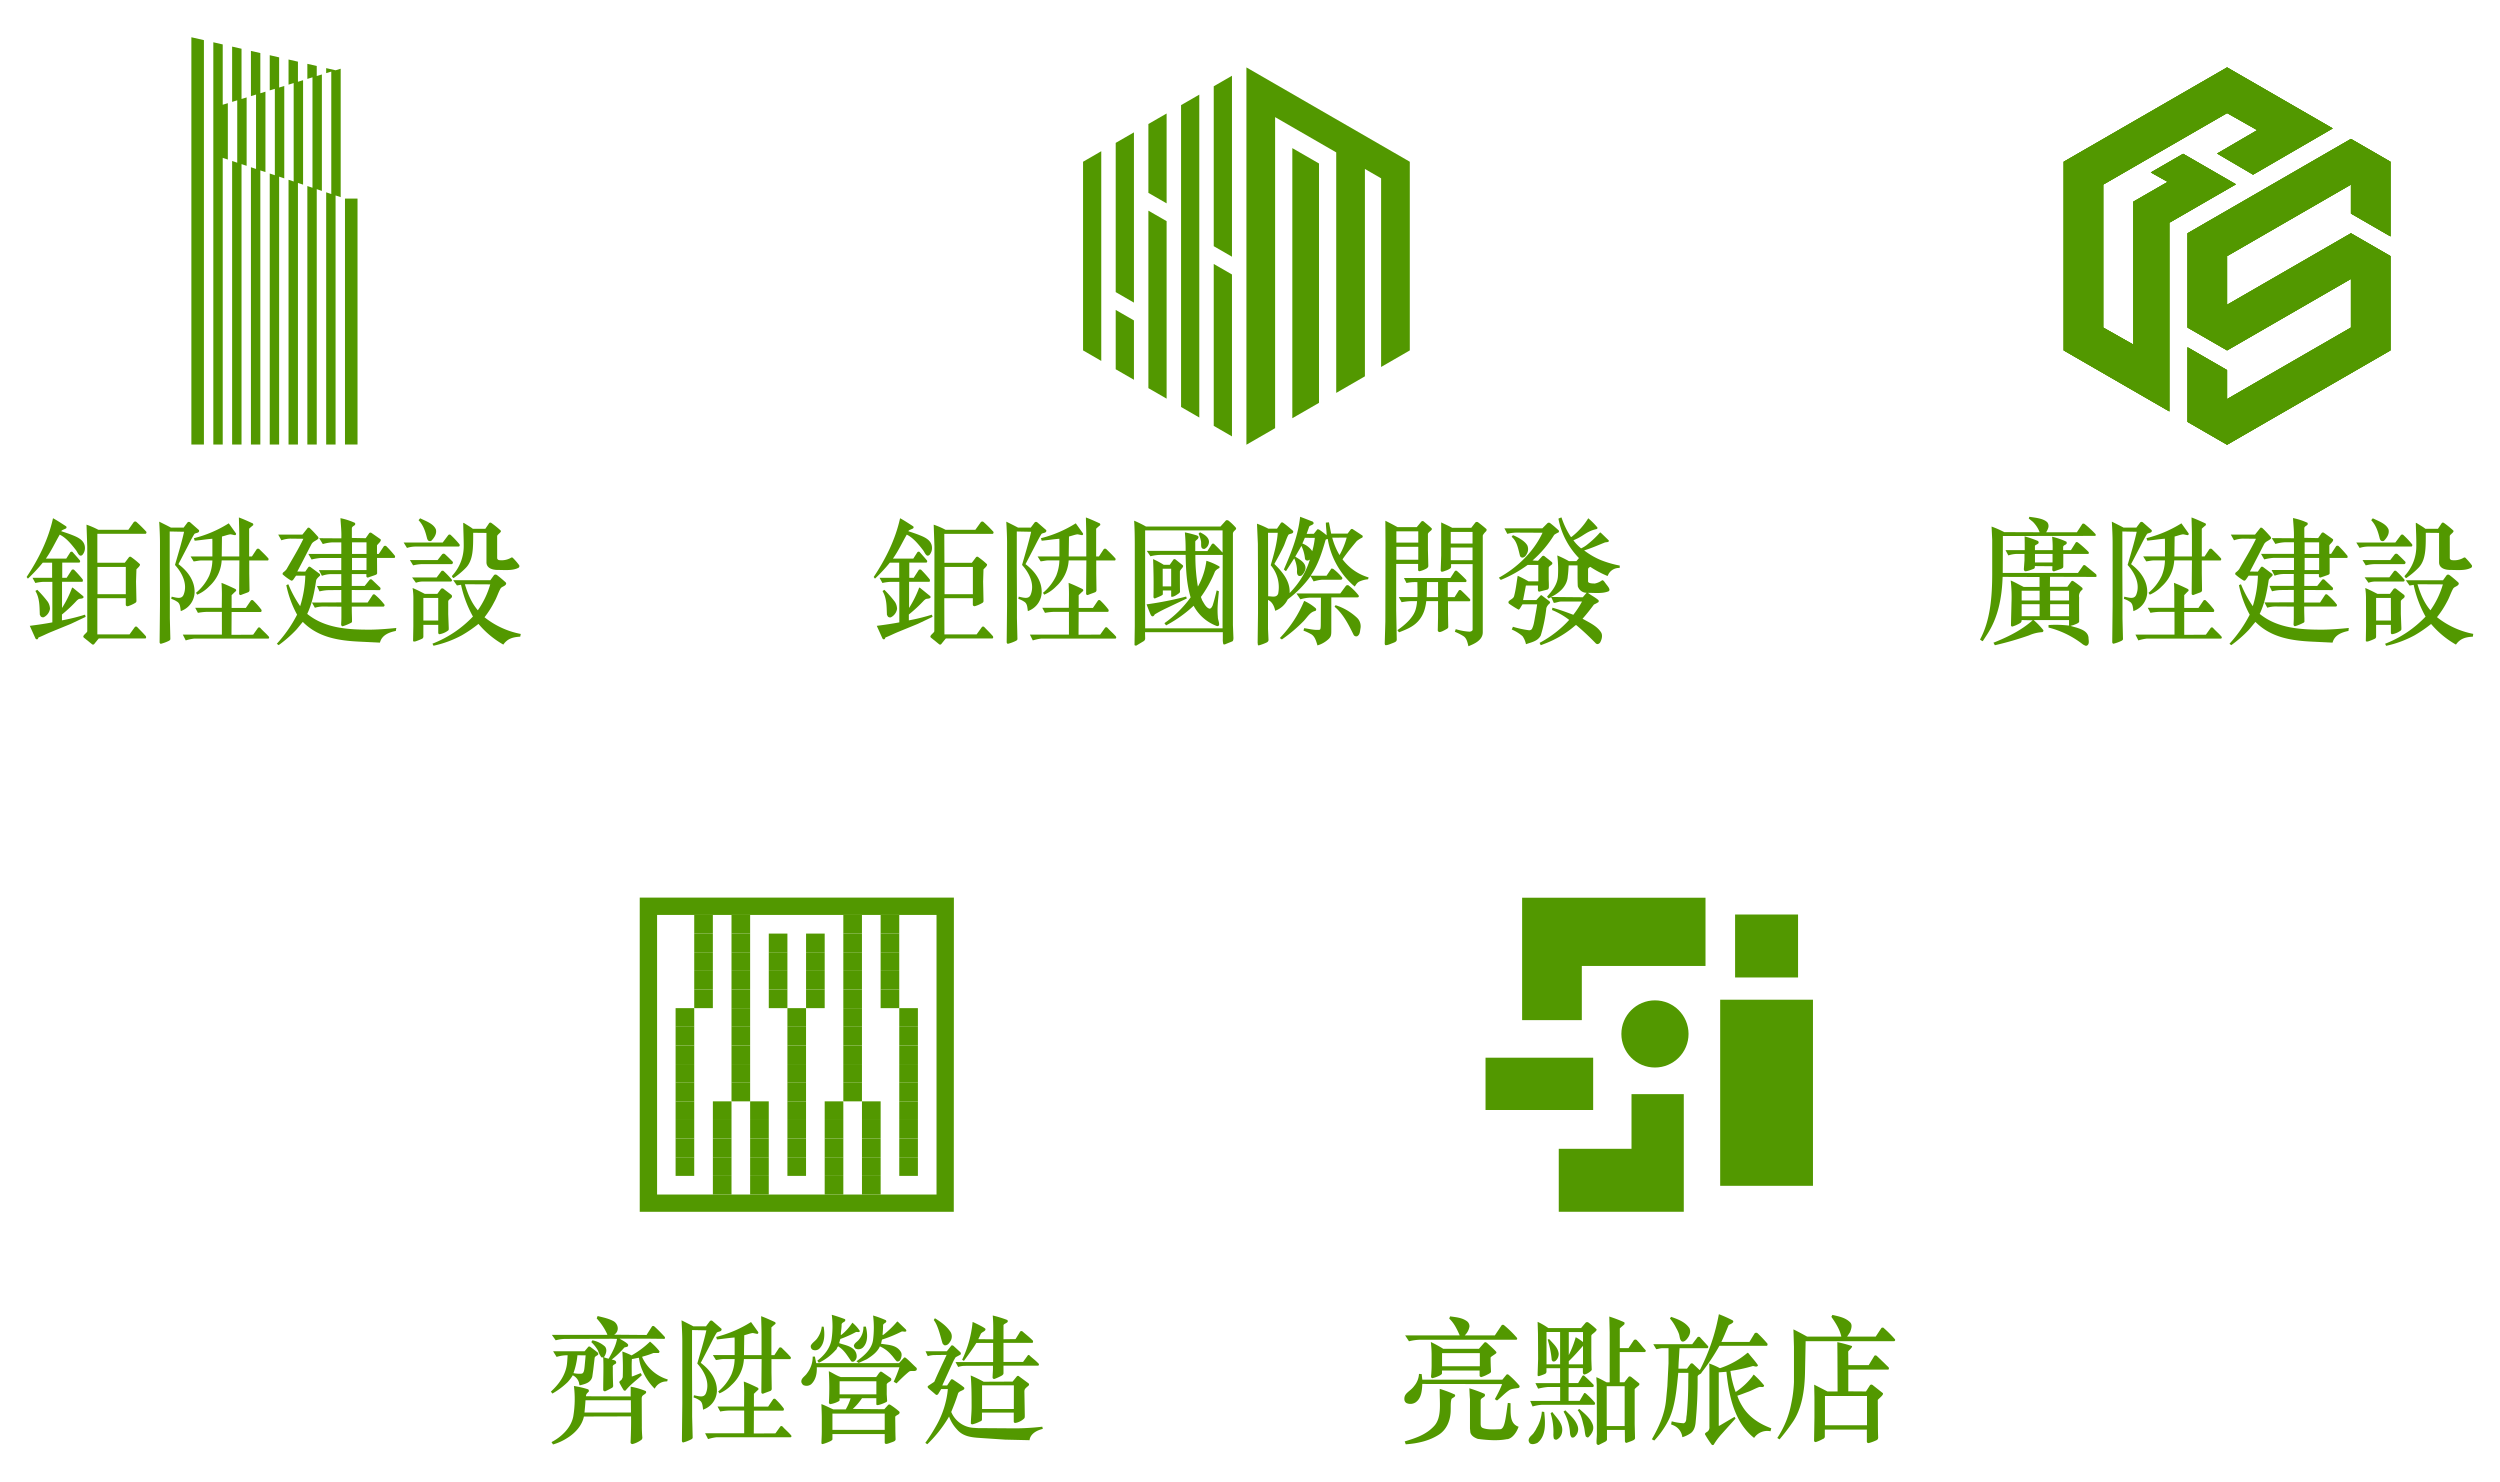 <?xml version="1.0" encoding="UTF-8"?> <svg xmlns="http://www.w3.org/2000/svg" id="圖層_1" data-name="圖層 1" viewBox="0 0 1130 670"><defs><style>.cls-1{fill:#529800;}</style></defs><polygon class="cls-1" points="563.38 30.47 563.38 201.02 576.35 193.53 576.35 52.94 603.97 68.88 603.97 177.59 616.94 170.1 616.94 76.37 624.26 80.6 624.26 165.87 637.23 158.38 637.23 73.11 563.38 30.47"></polygon><polygon class="cls-1" points="533.84 183.96 542.08 188.72 542.08 42.77 533.84 47.52 533.84 183.96"></polygon><polygon class="cls-1" points="504.3 166.91 512.54 171.66 512.54 144.83 504.3 140.09 504.3 166.91"></polygon><polygon class="cls-1" points="504.3 132.03 512.54 136.79 512.54 59.83 504.3 64.58 504.3 132.03"></polygon><polygon class="cls-1" points="519.07 87.17 527.31 91.92 527.31 51.3 519.07 56.05 519.07 87.17"></polygon><polygon class="cls-1" points="519.07 175.44 527.31 180.19 527.31 99.96 519.07 95.22 519.07 175.44"></polygon><polygon class="cls-1" points="489.54 158.38 497.77 163.14 497.77 68.35 489.54 73.11 489.54 158.38"></polygon><polygon class="cls-1" points="548.61 192.49 556.85 197.25 556.85 124.06 548.61 119.32 548.61 192.49"></polygon><polygon class="cls-1" points="548.61 111.27 556.85 116.03 556.85 34.24 548.61 39 548.61 111.27"></polygon><polygon class="cls-1" points="584.13 189.04 596.19 182.08 596.19 73.9 584.13 66.95 584.13 189.04"></polygon><path class="cls-1" d="M402.33,263a21.8,21.8,0,0,0-3.48.51l-1.28-2.33h8.87v-6.86h-4.23a76.22,76.22,0,0,1-6.72,7.23l-.58-.75c5.39-8.12,9.79-16.87,11.93-26.56,2,1.07,3.94,2.39,5.91,3.65a.63.63,0,0,1-.12,1c-.81.44-1.73.63-2.08,1.2,1.62.56,2.66.87,4.34,1.5,2.49,1,6.26,2.27,6.37,5.92a4.78,4.78,0,0,1-1,3.15,1.12,1.12,0,0,1-1.27.44c-.93-.63-1.22-1.83-2-2.71-2-2.58-4.29-5.35-7.13-6.73-2.08,3.58-3.82,7.43-6.25,10.82h9.21l1.85-2.89c.12-.19.81-.38,1-.07,1.33,1.52,2,2.21,3.3,3.78a.68.68,0,0,1-.23,1H411v6.86h2l2.32-3.59a1,1,0,0,1,1-.06,56.42,56.42,0,0,1,3.94,4.4c.11.38.17,1.07-.35,1.07h-9V274.8a49.22,49.22,0,0,0,4.58-9.25l.4.19,4.58,3.72a.68.68,0,0,1,.06.75c-.58.5-1.45.31-2.09.57l-.75.56a63.54,63.54,0,0,1-6.89,6.42v2.65l1.33-.26a85.74,85.74,0,0,0,9.09-2.32l.29,1L414.83,282l-9.2,3.77c-2.09.89-3.36,1.58-5.45,2.4-.23,1.13-1,.94-1.33.37l-2.55-5.66c3.42-.44,6.89-.94,10.19-1.57V263Zm-2.61,3.59a51.52,51.52,0,0,1,4.75,5.41,6.1,6.1,0,0,1,1,3.21,5.14,5.14,0,0,1-2.84,3.84,1.55,1.55,0,0,1-1.27-.31l-.46-.82c-.18-3.71,0-7.37-2-10.76Zm27.8,22c-.76.88-1.1,1.32-2,2.45a.7.7,0,0,1-1,.19l-3.71-3c-1.1-.88,1.5-2.14,1.5-2.95v-2l.06-36.25-.34-9.88a37.22,37.22,0,0,1,5.38,2.33h13.44l2.49-3.46a.9.9,0,0,1,1.16-.13,59.14,59.14,0,0,1,4.51,4.47c.18.38,0,.94-.4.94H426.82l.06,13.09h12.39l1.8-2.39a.75.75,0,0,1,1.21-.12,33.8,33.8,0,0,1,3.83,3.14c.29.7-.93,1.64-1.57,2.33l-.17,5.48.17,8.68a1,1,0,0,1-.4.94,14.79,14.79,0,0,1-3.42,1.52.81.81,0,0,1-1-.51V270.4H426.82l.06,16.36h14.54l2.31-3.21a.73.73,0,0,1,1.16-.12c1.68,1.76,2.2,2.2,3.88,4.09.23.37.23,1.07-.29,1.07Zm12.22-32.35h-12.8v12.33h12.8Z"></path><path class="cls-1" d="M470.77,241.32c-1.27,2-2.2,4-3.3,6.11L463.53,255c4.11,3.08,7.53,7.55,7.3,13a9.27,9.27,0,0,1-5.8,8.05c-.11,0-.46.38-.46,0-.23-1.57-.23-3.33-1.74-4.15a9.54,9.54,0,0,0-2.54-1.2l.17-1c2.26.44,4.57,1.32,5.44-1,1.86-4.78-.75-9.82-3.93-13.34,1.44-5,2.95-10,4.11-15l-6.49-.13v17.56l.06,11.71v9.88l.23,9.38c0,.44-.23.63-.64.88A18.47,18.47,0,0,1,455.6,291c-.35,0-.58-.44-.58-.69l.17-16.74V245.29c0-2.83-.17-6.42-.35-9.5,2,1,3.42,1.69,5.33,2.7h5.73l1.8-2.39a.9.9,0,0,1,1.16,0l4.05,3.52C473.2,241,471.46,240.76,470.77,241.32Zm33.3,47.33H470.59a20.84,20.84,0,0,0-3.76.82l-1.33-2.64h17.66V276.57H476.1a27.48,27.48,0,0,0-3.77.44l-1.21-2.27h12l.06-6c0-1.7-.06-3.4-.17-5.29,2.14.82,4.17,1.77,6.25,2.77.52.38.52.88-.11,1.26L487.56,269v5.79H494l2.32-3.4a.81.81,0,0,1,.92-.06A34.24,34.24,0,0,1,501,275.5c.23.44.12,1.07-.35,1.07H487.56l-.06,10.32,9.79-.06,2.2-3.09a.71.71,0,0,1,1.05,0c1.62,1.76,2.43,2.33,3.82,3.9C504.65,288,504.59,288.65,504.07,288.65Zm-.23-35.31H495.5v5.86l.11,7.42a1.08,1.08,0,0,1-.46,1c-.64.31-2.26.82-3.42,1.32a.64.64,0,0,1-.81-.63l.12-15h-8a17.18,17.18,0,0,1-5.62,11.71,16.47,16.47,0,0,1-5.45,3.78,3.2,3.2,0,0,0-.57-.82,22.34,22.34,0,0,0,6-7.74,20.14,20.14,0,0,0,1.45-6.93h-5.27c-.64,0-1.86.26-3.19.44L469,251.52h9.85v-7.05a4.88,4.88,0,0,1,0-.94c-2.67.18-5.27.63-8,.88l-.35-1.14a54.22,54.22,0,0,0,15.75-6.73l3.24,4.53c.18.32,0,.88-.46.82-.58-.06-1.39-.32-2.09-.38-1.21.19-2.31.63-3.76,1l-.12,9H491v-9.25c0-2.71-.12-5.6-.17-8.37,2.37.88,4.22,1.76,6.31,2.7a.9.9,0,0,1,.17.76c-.58.5-1.1.88-1.85,1.63v12.53h1.27l2.15-3.27a.87.87,0,0,1,1.21,0c1.57,1.57,2.49,2.39,4.05,4.15C504.36,252.71,504.24,253.34,503.84,253.34Z"></path><path class="cls-1" d="M557.28,241.26v41.29l.23,5.78c0,.7-.11,1.39-.52,1.58L554.27,291c-.23.13-1,.51-1.33.13a7.82,7.82,0,0,1-.23-2.39v-3H517.55l.06,2.77a1.45,1.45,0,0,1-.81,1.38l-3.24,1.95c-.29-.06-.7,0-.76-.37l.12-8.56V246.17c0-3.46-.06-7.49-.29-10.82A52.71,52.71,0,0,1,518,238h33.64l2.44-2.71c.17-.25.86-.19,1.16,0a24.12,24.12,0,0,1,3.35,3.21C559.25,239.5,557.28,239.81,557.28,241.26Zm-5.15,9.57H540.31a83.3,83.3,0,0,0,1.05,13.84l.11.44a31.7,31.7,0,0,0,3.82-11.64,28.7,28.7,0,0,1,5.33,2.27l.47.25a.54.54,0,0,1-.18.88,4.34,4.34,0,0,0-1.74,1.45,53.65,53.65,0,0,1-6.37,11.51l.58,1.51c.81,1.32,1.74,3.34,3.3,3.78.76,0,1.05-.76,1.39-1.32.52-1.58,1-3.28,1.86-6.92a7.64,7.64,0,0,1,1,.37c-.41,4.66-.81,7.49-.46,11.58,0,1.2.58,2.2.58,3.4,0,.57-.47.95-1.16.69a19.61,19.61,0,0,1-10.37-9.12,57.32,57.32,0,0,1-12.45,8.87l-.75-1A49.76,49.76,0,0,0,538.17,270c-1.85-6-2.14-12.59-2.26-19.19H525a19.05,19.05,0,0,0-5,.63L518.36,249h17.55a83,83,0,0,0-.35-8.37,51.91,51.91,0,0,1,5.62,1.45l.47.38c.46,1.19-1.39,1.7-1.39,2.39l0,4.22h5.5l1.92-3a.72.72,0,0,1,1.1-.19c1.44,1.44,2.08,2,3.82,3.9V239.75h-35V284h35v-5.6l.06-27.56Zm-25.37,24.29c-2.31,1.13-3.07,1.57-4.81,2.58-.46,1-1.27,1.32-1.85.13-.46-1-1.27-3.09-1.85-4.66a153.76,153.76,0,0,0,17.89-3.53l.29.88Zm6.55-16.74c0,2.64,0,5.73.05,9.06,0,.57-1,1.07-1.62,1.51-.87.57-2.37,1.2-2.37.51v-2.58H525.6v1.69c.06.57-2.43,1.39-3.59,1.95a.71.71,0,0,1-.64-.69c.12-6.1.06-11-.17-17.12a37.74,37.74,0,0,1,4.81,2.58h2.72l1.68-2.39c.06-.19.69-.25.87-.06l3.24,2.58C535.5,256.18,533.31,257.37,533.31,258.38Zm-3.94-1.32h-3.83v8h3.83Zm15-8.94c-2.2.06-1.1-2.58-1.62-3.9a13,13,0,0,0-1-3c.29-.13.58-.88,1-.44,1.51.75,3.59,2,3.71,4A3.66,3.66,0,0,1,544.42,248.12Z"></path><path class="cls-1" d="M618.37,261.84a11.3,11.3,0,0,0-3.3.76c-1.39.5-1.8,1.06-2.72,2.51-.52-.44-.93-.75-1.39-1.19a35.79,35.79,0,0,1-10.83-20.33c-.35.12-.87.12-1,.57-1.62,5.6-3.36,11.2-6.71,16l.4.06h6.78l2.08-3.08c.23-.32.58-.06.93,0a24,24,0,0,1,4,3.84.59.59,0,0,1,0,.75l-.35.32h-8.86a18.85,18.85,0,0,0-3.64.75l-1.39-2.39a48.35,48.35,0,0,1-10.31,10.51,10.24,10.24,0,0,1-5.68,5.16c-.35-1.95-1.39-4.15-3.24-4.91v13.09l.23,5.1a1.39,1.39,0,0,1-.75,1,21.78,21.78,0,0,1-3.71,1.38c-.46-.12-.35-.5-.46-1.26l.17-13.4v-14l-.06-17.25-.4-9.12a40.61,40.61,0,0,1,5.15,2.26h3.88l1.85-2.7a.83.83,0,0,1,1,.06c1.56,1.13,2.95,2.33,4.46,3.65.35,1.51-1.51,1.07-2.14,1.76-.87,1.58-1.34,3.28-2,4.85-1.28,2.83-2.84,5.6-4.35,8.31,3.54,3.52,7.19,7.68,6.9,13.15a39.44,39.44,0,0,0,6.72-9.13,35.9,35.9,0,0,0,2.43-6,3,3,0,0,1-.87.44,1.22,1.22,0,0,1-1.33-.7,16.83,16.83,0,0,0-1.62-5.91l-2.78,4.84c1.85,1.26,5.09,2.77,4.57,5.73a5.85,5.85,0,0,1-1.74,2.83,1.73,1.73,0,0,1-1.27.13c-1.16-.69-.64-2.33-.81-3.4A14.54,14.54,0,0,0,585,252.4l-.29.38-3.41,5.35c-.41-.07-.64-.51-1-.7,3.3-7.55,6.43-15.16,7.36-23.85,2.2.82,3.59,1.39,5.73,2.21.29.25.58.88.12,1.13-.58.63-1.74.5-1.91,1.57l-1,2.83,3.25-.06,1.56-1.95c.11-.13.52-.06.81.06a36,36,0,0,1,3.42,2.58c0-1.88-.35-3.84-.35-5.73l1.39-.12,1,5.1h7.42l1.44-1.89a.71.71,0,0,1,1-.06l4.29,2.83a.73.73,0,0,1-.12.94A10.19,10.19,0,0,0,614,244l-.7.5c-2.31,2.77-4.51,5.41-6.48,8.31A22.8,22.8,0,0,0,618.6,261Zm-44-6.36c1.39-4.84,2.78-9.56,3.18-14.66h-4.4l.06,28.7c1.56-.06,3.7.82,4.51-1.14A15.25,15.25,0,0,0,574.36,255.48Zm20.21,20.65c-2.38.5-3.36,2.45-5.27,4.53a67.57,67.57,0,0,1-9.9,8.37l-.93-.63a53.62,53.62,0,0,0,11-16.8,20.57,20.57,0,0,1,5.21,3.33.79.79,0,0,1,.12.94Zm19-6.11H601.75v15c0,2.2-.18,2.71-1.1,3.71a12.64,12.64,0,0,1-5.16,3c-.57-1.89-1.15-4.28-3.12-5.22a20.22,20.22,0,0,0-3.19-1.45l.29-1.13c2.2.31,4.46.94,6.84.75.57-.06.69-.44.69-3.27l.06-11.27h-5a17,17,0,0,0-4.29.76L586,268.26h19.8l2.55-3.46a1,1,0,0,1,1.45,0A25.53,25.53,0,0,1,614,269C614.38,269.46,614.2,270,613.62,270Zm-23.8-26.94c-.41,1.08-.64,1.52-1.1,2.59a9.19,9.19,0,0,1,4.46,3.46,34.28,34.28,0,0,0,1.16-6Zm12.39-.06a30.25,30.25,0,0,0,3.3,7.87A33.28,33.28,0,0,0,608.7,243Zm11.24,44.56a1.33,1.33,0,0,1-1.57-.63c-2.26-4.53-4.57-9.31-8.62-12.71l.46-.69a25.19,25.19,0,0,1,9.67,5.66,5.35,5.35,0,0,1,1.56,5C614.66,285.82,614.61,286.89,613.45,287.58Z"></path><path class="cls-1" d="M631.33,289c0,1.13-.81,1.26-2.84,2.07-.75.32-2.08.76-2.43.45l-.17-.51.29-10.07.06-35.24-.06-10.32c2.14,1.07,3.7,1.89,5.5,2.89h8.69l2.14-2.58a.81.81,0,0,1,1,0c1.39,1.2,2.09,1.7,3.59,3.09.58.94-1.39,1.44-1.68,2.58v7.11l.18,7.43a1.58,1.58,0,0,1-.81,1.06,11.56,11.56,0,0,1-3,1.2.62.62,0,0,1-.81-.5v-2.77h-9.9v21.14Zm9.73-48.84h-9.9v5.1h9.9Zm0,7h-9.9V253h9.9Zm-2.89,24.54a29.25,29.25,0,0,0-4.64.5l-1.27-2.33h8.4c.11-2.2,0-4,0-6.73a18.12,18.12,0,0,0-4.93.38l-1.15-2.27h21l2-3.08a.71.71,0,0,1,1-.06c1.51,1.32,2.61,2.39,4.17,4,.17.32.17,1-.35,1h-8v6.79h3.07l1.91-3c.06-.19.7-.32,1-.07,1.68,1.57,2.67,2.58,4.06,4,.23.31.11.88-.23.94H654.5v5.35l.11,6.17c.06.37-.23.75-.69,1-1.1.63-2.66,1.51-3.42,1.39a.91.91,0,0,1-.63-.69L650,279v-7.3h-5.33c-.35,2.83-1,6.23-3.82,9.25-2.44,2.58-5.45,3.65-8.46,4.85a3.85,3.85,0,0,1-.75-1c3.3-2.2,7.36-5.79,8.28-9.5a15.45,15.45,0,0,0,.58-3.59ZM650,269.89V263.1h-5c0,2.51-.06,4.47-.12,6.79ZM658,284.37a25.46,25.46,0,0,0,6,1.13c.46.07,1.62-.18,1.62-.94V255h-9.73v1.14a1,1,0,0,1-.52.88,8,8,0,0,1-2,.94c-1,.38-1.56.63-2,.32l-.18-.38.23-6.8,0-8.5v-6.48c1.62.82,3.06,1.39,5,2.46H665l1.91-2.46a1,1,0,0,1,1.16-.06c1.56,1.2,2.43,1.89,3.71,3,.29.25.17.75-.06,1.07-.75.69-1.51,1.63-1.51,2.08v43.54c0,3.72-3.94,5.29-6.48,6.36-.41-1.64-.76-3.71-2.38-4.65a24.49,24.49,0,0,0-3.76-1.89Zm7.59-43.93h-9.85v5.23h9.85Zm0,7.05h-9.85v5.73h9.85Z"></path><path class="cls-1" d="M683.85,283.3a44.25,44.25,0,0,0,7.18,1.57,1.52,1.52,0,0,0,1.39-.56c.87-1.76,1-3.09,1.51-6,.34-1.76.63-3.34.86-5.16h-6.6c-.63.82-1.33,2.52-1.85,2.39a47.86,47.86,0,0,1-4.29-2.71.92.92,0,0,1-.17-.94c.7-.94,2.14-1.2,2.49-2.45.81-3,1.1-6,1.62-9.19a48.7,48.7,0,0,1,4.87,2.51h4.46v-7.42h-4.81a56.78,56.78,0,0,1-12.16,6.79l-.87-1c8-4.41,15.52-11.33,19.75-20.33l-11.93-.06a17.73,17.73,0,0,0-4,.56L680,238.81h17.14l2.32-2.33a1,1,0,0,1,1.16-.07c1.79,1.39,2.43,2,3.93,3.34a.79.79,0,0,1-.06.88,10.44,10.44,0,0,0-2,1.13,50.14,50.14,0,0,1-9.79,11.58l2.49.13,1.91-2.08a.81.81,0,0,1,1,0c1.45,1.2,2.14,1.64,3.36,2.71a.73.73,0,0,1,.06.94c-.46.57-1.28.76-1.51,1.51v4.91c0,1.32.12,2,.06,4.09a1.1,1.1,0,0,1-.64.95l-3.7.94c-.35,0-.58-.38-.58-.82v-1.95H689.7l-1.27,6.55h6l1.85-2c.18-.25.52-.25.81.07l3.07,2.33c.64.5.52.81.23,1.19a4.35,4.35,0,0,0-1.45,2.08,66.15,66.15,0,0,1-2.54,12.4c-1.45,2.64-4.29,3-6.66,3.9a9.56,9.56,0,0,0-1.57-3.65,18.53,18.53,0,0,0-4.86-3Zm0-41.41c2.43,1,5.5,2.71,6.54,4.72a4.37,4.37,0,0,1,0,3.21c-.52,1.13-1.05,2-2.09,2.2a1.15,1.15,0,0,1-1.27-.82c-.93-3.65-1.39-6.54-3.77-8.56Zm17.84,32.79c3.18.88,6.31,2,9.44,3.21a40.2,40.2,0,0,0,3.94-6h-9.33c-1.22,0-2.26.56-3.42.63l-1.1-2.46c-.46-.19-.81.38-1.27.44l-.69-.81c2.37-2.65,4.63-5.42,4.92-9.13a51.86,51.86,0,0,0-.29-9.5,49.18,49.18,0,0,1,5.27,2.58h3.36l1.16-1.39a34.86,34.86,0,0,1-9.27-17.81,6.23,6.23,0,0,1,1.39-.56,36.61,36.61,0,0,0,4.23,8.81h.29a31.52,31.52,0,0,0,7.58-8.44,33.69,33.69,0,0,1,4.12,4.16.56.56,0,0,1-.41.75c-2.66.57-4.05,1.45-6.6,3.09a23,23,0,0,1-3.83,1.95,18.32,18.32,0,0,0,3.48,3.65,11.67,11.67,0,0,0,3-1.89,41.4,41.4,0,0,0,5.56-5.29l.29.07c1.34,1.26,2.14,2.07,3.65,3.52.29,1-1.21.69-1.91,1-3.13,1.26-6.08,2.58-9.21,3.52a33.43,33.43,0,0,0,7.76,4.47,46.81,46.81,0,0,0,8.34,2.39l-.06,1.07a5.49,5.49,0,0,0-5,2.71l-.46.94a45.34,45.34,0,0,1-7.82-4.15c-.46.25-.92.5-1,1.07v5.47c0,.76,1.16,1,3.07,1a8.13,8.13,0,0,0,3.18-1.39c.58-.37,1.1.57,1.86,1.58s2.31,2.64,1.15,3.33c-2.83,1.13-6.08.69-9.32.69,1.51,1.2,3.3,2,4.81,3.34a1.35,1.35,0,0,1,0,.82,14.06,14.06,0,0,1-2.09,1.13c-1.62,2.2-3.3,4.34-5.15,6.42,3.18,1.76,6.43,3.27,8.28,6,.93,1.39.46,3.27-.29,4.66a1.78,1.78,0,0,1-1.21.82l-.64-.19a118,118,0,0,0-9-8.43l-.29.06a45.45,45.45,0,0,1-13.49,8.18l-2.26.88-.52-1.07a49.8,49.8,0,0,0,13.38-10.38,32.43,32.43,0,0,0-7.76-4.47Zm15.46-6.74-.75-.06a4.24,4.24,0,0,1-3.24-2.89c-.18-3.28-.06-6.3-.12-9.44h-4c-.11,1.57-.17,3.33-.4,4.84-.29,4.72-3.94,7.68-7.53,9.44l14.3.13Z"></path><polygon class="cls-1" points="1018.39 78.94 1054.39 58.04 1006.64 30.47 932.79 73.11 932.79 158.38 980.54 185.96 980.54 100.68 1010.64 83.3 986.77 69.52 972.18 77.95 979.81 82.2 964.29 91.14 964.29 155.78 950.66 148.06 950.66 83.43 1006.64 51.11 1020.27 58.82 1002.14 69.4 1018.39 78.94"></polygon><polygon class="cls-1" points="988.77 105.43 988.77 148.06 1006.64 158.38 1062.62 126.06 1062.62 148.06 1006.64 180.38 1006.64 167.29 988.77 156.97 988.77 190.7 1006.64 201.02 1080.49 158.38 1080.49 115.75 1062.62 105.43 1006.64 137.75 1006.64 115.75 1062.62 83.43 1062.62 96.52 1080.49 106.84 1080.49 73.11 1062.62 62.79 988.77 105.43"></polygon><polygon class="cls-1" points="1018.39 78.94 1054.39 58.04 1006.64 30.47 932.79 73.11 932.79 158.38 980.54 185.96 980.54 100.68 1010.64 83.3 986.77 69.52 972.18 77.95 979.81 82.2 964.29 91.14 964.29 155.78 950.66 148.06 950.66 83.43 1006.64 51.11 1020.27 58.82 1002.14 69.4 1018.39 78.94"></polygon><polygon class="cls-1" points="988.77 105.43 988.77 148.06 1006.64 158.38 1062.62 126.06 1062.62 148.06 1006.64 180.38 1006.64 167.29 988.77 156.97 988.77 190.7 1006.64 201.02 1080.49 158.38 1080.49 115.75 1062.62 105.43 1006.64 137.75 1006.64 115.75 1062.62 83.43 1062.62 96.52 1080.49 106.84 1080.49 73.11 1062.62 62.79 988.77 105.43"></polygon><polygon class="cls-1" points="1018.39 78.94 1054.39 58.04 1006.64 30.47 932.79 73.11 932.79 158.38 980.54 185.96 980.54 100.68 1010.64 83.3 986.77 69.52 972.18 77.95 979.81 82.2 964.29 91.14 964.29 155.78 950.66 148.06 950.66 83.43 1006.64 51.11 1020.27 58.82 1002.14 69.4 1018.39 78.94"></polygon><polygon class="cls-1" points="988.77 105.43 988.77 148.06 1006.64 158.38 1062.62 126.06 1062.62 148.06 1006.64 180.38 1006.64 167.29 988.77 156.97 988.77 190.7 1006.64 201.02 1080.49 158.38 1080.49 115.75 1062.62 105.43 1006.64 137.75 1006.64 115.75 1062.62 83.43 1062.62 96.52 1080.49 106.84 1080.49 73.11 1062.62 62.79 988.77 105.43"></polygon><polygon class="cls-1" points="1018.39 78.94 1054.39 58.04 1006.64 30.47 932.79 73.11 932.79 158.38 980.54 185.96 980.54 100.68 1010.64 83.3 986.77 69.52 972.18 77.95 979.81 82.2 964.29 91.14 964.29 155.78 950.66 148.06 950.66 83.43 1006.64 51.11 1020.27 58.82 1002.14 69.4 1018.39 78.94"></polygon><polygon class="cls-1" points="988.77 105.43 988.77 148.06 1006.64 158.38 1062.62 126.06 1062.62 148.06 1006.64 180.38 1006.64 167.29 988.77 156.97 988.77 190.7 1006.64 201.02 1080.49 158.38 1080.49 115.75 1062.62 105.43 1006.64 137.75 1006.64 115.75 1062.62 83.43 1062.62 96.52 1080.49 106.84 1080.49 73.11 1062.62 62.79 988.77 105.43"></polygon><path class="cls-1" d="M947.27,260.77H947l-20.39-.06-.06,4.53h7.88l1.85-2.52a.73.73,0,0,1,.93,0,43.71,43.71,0,0,1,4,3c.18.19.06.57.06.82a3.39,3.39,0,0,0-1.5,3.52c-.06,3.59,0,7.3,0,10.7.12.75-.92,1.13-2.54,1.76l-1.39.38c1.39.44,2.08.57,3.07.88,2,.69,4.75,1.64,5.09,4.34,0,1.26.58,2.9-.63,3.65-.7.38-1.16-.18-1.74-.37a41.77,41.77,0,0,0-15.7-7.75v-1.13a50,50,0,0,1,9.27.25v-2.51h-16a31.89,31.89,0,0,1,4.4,4.59.75.75,0,0,1-.46.88,17.16,17.16,0,0,0-6,1.45,143.55,143.55,0,0,1-15.46,4.47l-.64-1.14c6.26-2.51,12.45-5.47,17.72-10.13l-5-.12a1.4,1.4,0,0,1-.75,1.44,16.23,16.23,0,0,1-3.48,1.52.72.72,0,0,1-.58-.51l.24-10.13a66.38,66.38,0,0,0-.35-10.2c2,.82,3.94,2,5.85,2.9h7.18v-4.47l-16.68-.06c-.35,9.56-2,18.31-7,26l-2,3.08a5,5,0,0,1-1.22-.75c4.7-8.69,5.51-19.51,5.51-30V244l-.29-6a45,45,0,0,1,5.73,2.52l16,.06a13.49,13.49,0,0,0-3.07-4.72l-1.86-1.51.29-.76c2.9.44,6.49.76,8.17,2.58a2.84,2.84,0,0,1,.4,2.27,7.21,7.21,0,0,1-1,2.14h13.9l2.43-3.71c.24-.32.58-.19.93-.13a45.61,45.61,0,0,1,5,4.6c.23.25.29.88-.23.88l-41.58.06v4.28l-.06,12.4h34l2.26-3.21c.35-.51.87-.38,1.28,0l4.69,3.84C947.61,260,947.85,260.77,947.27,260.77Zm-3.48-10.38H932.61V256c0,1-.69,1-4.17,2.26a.76.76,0,0,1-.81-.63l.06-1.69-7.93-.07c0,.5,0,.94-.41,1.2-1.68.63-3.65,1.38-4.17,1.07a1.26,1.26,0,0,1-.4-.88l.29-4v-2.89h-3.42a13.17,13.17,0,0,0-3.88.69l-1.27-2.39h8.68c0-2.65,0-3.65-.06-6.23a46.76,46.76,0,0,1,6,2.07.86.86,0,0,1,.29,1c-.52.69-1.62.76-1.62,1.32v1.83h8a46.39,46.39,0,0,0-.23-6.05,32.69,32.69,0,0,1,6.42,2.21,1.08,1.08,0,0,1,.18.75c-.29.82-1.34.63-1.62,1.58v1.51h3.53l2.14-3.4c.17-.38.75-.25,1-.07a47.35,47.35,0,0,1,4.75,4.22C944.37,249.82,944.08,250.39,943.79,250.39ZM921.9,267h-8.11v4.41h8.11Zm0,6.11h-8.11v5.41h8.11Zm5.85-22.72h-7.94v3.83h7.94ZM935.22,267h-8.57v4.41h8.57Zm0,6.11h-8.57v5.41h8.57Z"></path><path class="cls-1" d="M970.48,241.32c-1.28,2-2.2,4-3.3,6.11L963.24,255c4.11,3.08,7.53,7.55,7.3,13a9.27,9.27,0,0,1-5.79,8.05c-.12,0-.47.38-.47,0-.23-1.57-.23-3.33-1.74-4.15a9.54,9.54,0,0,0-2.54-1.2l.17-1c2.26.44,4.58,1.32,5.45-1,1.85-4.78-.76-9.82-3.94-13.34,1.44-5,3-10,4.11-15l-6.49-.13v17.56l.06,11.71v9.88l.23,9.38c0,.44-.23.63-.64.88a18.47,18.47,0,0,1-3.64,1.32c-.35,0-.58-.44-.58-.69l.17-16.74V245.29c0-2.83-.17-6.42-.35-9.5,2,1,3.42,1.69,5.33,2.7h5.74l1.79-2.39a.9.9,0,0,1,1.16,0l4,3.52C972.91,241,971.18,240.76,970.48,241.32Zm33.3,47.33H970.31a20.74,20.74,0,0,0-3.77.82l-1.33-2.64h17.66V276.57h-7.06A27.48,27.48,0,0,0,972,277l-1.21-2.27h12l0-6c0-1.7,0-3.4-.17-5.29,2.14.82,4.17,1.77,6.25,2.77.53.38.53.88-.11,1.26L987.27,269v5.79h6.43l2.32-3.4a.83.83,0,0,1,.93-.06,35,35,0,0,1,3.76,4.22c.23.44.12,1.07-.35,1.07H987.27l0,10.32,9.78-.06,2.21-3.09a.69.69,0,0,1,1,0c1.62,1.76,2.43,2.33,3.82,3.9C1004.36,288,1004.3,288.65,1003.78,288.65Zm-.23-35.31h-8.34v5.86l.11,7.42a1.08,1.08,0,0,1-.46,1c-.64.31-2.26.82-3.42,1.32a.64.64,0,0,1-.81-.63l.12-15h-8a17.18,17.18,0,0,1-5.62,11.71,16.54,16.54,0,0,1-5.44,3.78,3.53,3.53,0,0,0-.58-.82,22.34,22.34,0,0,0,6-7.74,19.91,19.91,0,0,0,1.45-6.93h-5.27c-.64,0-1.86.26-3.19.44l-1.39-2.26h9.85v-7.05a4.88,4.88,0,0,1,0-.94c-2.67.18-5.27.63-8,.88l-.34-1.14A54.22,54.22,0,0,0,986,236.54l3.24,4.53c.18.32-.06.88-.46.82-.58-.06-1.39-.32-2.08-.38-1.22.19-2.32.63-3.77,1l-.11,9h7.93v-9.25c0-2.71-.12-5.6-.18-8.37,2.38.88,4.23,1.76,6.32,2.7a.9.9,0,0,1,.17.76c-.58.5-1.1.88-1.85,1.63v12.53h1.27l2.15-3.27a.87.87,0,0,1,1.21,0c1.56,1.57,2.49,2.39,4.06,4.15C1004.07,252.71,1004,253.34,1003.55,253.34Z"></path><path class="cls-1" d="M1061.51,285.19c-2.84.56-6.31,1.76-7.18,5.28l-9.09-.44c-9.39-.43-18.77-1.82-25.78-8.93-.92,1.07-2,2.45-3,3.59a55.61,55.61,0,0,1-7.93,6.92l-.81-.63a59.82,59.82,0,0,0,9.15-13.15,48,48,0,0,1-4.87-13.35c.29-.06.58-.31.93-.37a52.19,52.19,0,0,0,5.33,9.88,51.23,51.23,0,0,0,2.32-13.79h-4.17c-1.16,1.51-1.51,2.65-2.38,2.14a23.42,23.42,0,0,1-3.53-2.58c-.29-.12-.29-.75.23-1.13a6.64,6.64,0,0,0,1.39-1.38c2.84-5,5.33-9,7.59-13.72l-6-.07a13.17,13.17,0,0,0-3.94.76l-1.44-2.58h10.94l2.38-3c0-.19.58-.19.87,0,1.44,1.32,2.49,2.52,3.82,4a.85.85,0,0,1,.11.82c-.92,1-2.37,1.14-3.12,2.58-2.49,4.79-4.17,8.18-6.37,12.28l3.59.06,1.39-2c.23-.31.63-.31,1-.06l4,3a.69.69,0,0,1,.12,1c-.64.56-1.51,1.38-1.62,2-.81,5.35-1.8,10.44-4.06,15.16,8.05,6.55,18.53,7.18,29,7.12,3.82-.07,7.58-.38,11.29-.76A14.56,14.56,0,0,0,1061.51,285.19Zm-.75-33H1053l0,6.92c0,.32-.28.57-.75.76l-3.42,1.19a.66.66,0,0,1-.69-.75v-.82h-6.6v5.35h5.85l2.25-2.83a.83.83,0,0,1,1,0l3.76,3.58c.12.26.23.7,0,.89l-.23.25-12.68-.06v5.66h7.18l2.31-3.52a.73.73,0,0,1,.93-.07,28.17,28.17,0,0,1,4.34,4.53.65.65,0,0,1-.4.89h-14.36c0,3.33.11,4.4.11,6.6a.67.67,0,0,1-.35.69,21.6,21.6,0,0,1-3.82,1.58c-.4.13-.69-.32-.75-.76.06-1.26.12-2.07.12-3.08v-5l-8.46-.06a12.9,12.9,0,0,0-3.53.56l-1.28-2.39,13.27-.06v-5.6l-5.91.06a18.56,18.56,0,0,0-3.94.57l-1.16-2.46h11v-5.35H1032a12.81,12.81,0,0,0-3.88.76l-1.39-2.58h10.14v-5.48h-9.27a23.87,23.87,0,0,0-4.17.69l-1.45-2.51h14.89v-5.23h-4.12a17.78,17.78,0,0,0-4.28.76l-1.62-2.65,10,.07c.11-3.27-.24-6-.41-9.13a30.07,30.07,0,0,1,6.55,2.14,1,1,0,0,1,0,.88c-.46.51-1.33.7-1.44,1.51v4.41l6.25.12,1.62-2.33a.83.83,0,0,1,1-.06l4,2.83c.81.82-1.56,2.4-1.56,2.9v3.78h.81l2.31-3.53a1.09,1.09,0,0,1,1-.06,47.88,47.88,0,0,1,4.05,4.47C1061.22,251.64,1061.16,252.15,1060.76,252.21Zm-12.51-7.05h-6.55v5.23h6.55Zm0,7.05h-6.55v5.48h6.55Z"></path><path class="cls-1" d="M1085.18,241.89a.79.79,0,0,1,1.22,0,41.23,41.23,0,0,1,3.88,4.15c.23.51,0,1-.4,1h-19.52a13.43,13.43,0,0,0-3.82.63l-1.51-2.46h17.67Zm-2.78,8.68a1,1,0,0,1,1.28-.12c1.27,1.19,2,1.89,3.53,3.46a.75.75,0,0,1-.4,1.07h-13.32a19.08,19.08,0,0,0-4.17.57l-1.45-2.39h12.51Zm-.28,7.56c.11-.19.87-.25,1,0a36.55,36.55,0,0,1,3.65,3.84.55.55,0,0,1-.41.88h-12.62a9.15,9.15,0,0,0-3.19.56l-1.74-2.45H1080Zm-12.69,12.65a31.59,31.59,0,0,0-.34-5c2,.82,3.53,1.64,5.5,2.64h5.67l1.57-2.13a.87.87,0,0,1,1.33-.07l3.53,2.71c.93,1.51-1.51,1.7-1.51,3v5.66l.24,6.1c0,.7.06,1-.24,1.26a8.61,8.61,0,0,1-3.87,1.7c-.41.07-.58-.25-.64-.63v-3.58H1074v5.28a1.1,1.1,0,0,1-.75,1.07,24,24,0,0,1-2.9,1.14c-.29.06-1,.12-1-.25l.11-6.55Zm3.07-36.51c2.55,1.26,6.14,2.46,7.13,5.1.46,2-.81,3.71-2,5a1.1,1.1,0,0,1-1.16.12c-.46-.06-.64-.63-.81-1-.76-3.09-1.62-6-3.88-8.37Zm8.17,36H1074v10.2h6.72Zm37.06,17.5c-3.53.19-5.85,1-7.64,3.59a41.49,41.49,0,0,1-11.24-9.32,57.59,57.59,0,0,1-7.53,5.16,48.45,48.45,0,0,1-12.79,4.72l-.47-.94a50.27,50.27,0,0,0,18.3-12.27,50.88,50.88,0,0,1-5.38-14.35l-1.86.31-1.68-2.39h16.8l1.68-2.33a1,1,0,0,1,1.27,0c.35.25,1.57,1.2,3,2.46.87.81,1.51,1.07,1,1.88-.64.82-1.74.89-2.32,1.7-1.1,1.89-1.74,4.16-2.84,6.05a41.51,41.51,0,0,1-4.51,6.92,37.76,37.76,0,0,0,16.39,7.55Zm-10.42-35.69a1,1,0,0,0,.81,1.08,8.36,8.36,0,0,0,5.68-1.2l.46.06a29.18,29.18,0,0,1,3,3.46.9.9,0,0,1-.52,1.26c-2.61,1.26-6.08.88-9,.88-3.83,0-5.28-1.57-5.28-3.46V240.88l-6-.06c0,7.05.06,12.52-3.47,16a34.8,34.8,0,0,1-5.39,4.47c-.35-.06-.52-.5-.75-.69l.11-.38a19.5,19.5,0,0,0,5.21-13.53c.06-3.52-.17-6.92-.23-10.38l.41.12c1.33.89,2.66,1.58,3.94,2.58h5.67c.58-.88,1.16-1.69,1.68-2.51.35-.44.81-.32,1.22,0a44.39,44.39,0,0,1,4,3.27c.7.75-1.56,1.76-1.56,2.58Zm-14.6,12c1.28,4.21,2.9,8.3,5.85,11.76a38.82,38.82,0,0,0,5.62-11.7Z"></path><rect class="cls-1" x="777.52" y="451.87" width="41.94" height="84.12"></rect><rect class="cls-1" x="784.26" y="413.36" width="28.46" height="28.46"></rect><polygon class="cls-1" points="688 461.1 714.98 461.1 714.98 436.61 770.89 436.61 770.89 405.77 688 405.77 688 461.1"></polygon><rect class="cls-1" x="671.46" y="478.08" width="48.65" height="23.64"></rect><polygon class="cls-1" points="737.44 519.26 704.56 519.26 704.56 547.72 761.07 547.72 761.07 494.55 737.44 494.55 737.44 519.26"></polygon><circle class="cls-1" cx="748.04" cy="467.34" r="15.18"></circle><path class="cls-1" d="M686.5,627.31c-1.51.38-3.25.25-4.52,1.19-1.91,1.33-3.47,3.09-5.33,4.54l-1-.63a52,52,0,0,0,3.3-6.74l-.35-.06-35.73-.06c-.12,3-.41,6.48-3,8.3a4.28,4.28,0,0,1-4.17.32,2,2,0,0,1-.92-1.64c-.18-3,2.66-3.52,4.46-6.1a9.17,9.17,0,0,0,2.14-5.41c.41-.07.75.12,1.22.06l.28,2.52h36.2l1.86-2.27c.17-.19.63-.13.86,0a42.06,42.06,0,0,1,5,5A.79.79,0,0,1,686.5,627.31Zm-30.41,5c-.52,1.77-.29,3.59-.4,5.92-.24,4.15-1.91,8-5.27,10.2-4.46,2.89-9.62,4-15,4.4a11.59,11.59,0,0,1-.47-1.32c4.81-1.45,9.68-3,13.32-7s2.32-11,2.49-16.74a52.19,52.19,0,0,1,6.84,2.58C658.18,631.46,656.61,631.65,656.09,632.34Zm29.13-26.74H641.44a24,24,0,0,0-4.58.69l-1.73-2.65H659.8c-1.16-2.64-2.49-5.53-4.75-7.61l.4-1c2.67.38,5.33.57,7.53,2.14a2.88,2.88,0,0,1,1.22,2.46,7.25,7.25,0,0,1-2.14,4h13.61l3.12-4.65a.93.93,0,0,1,1,0,48.77,48.77,0,0,1,5.79,5.66A.57.57,0,0,1,685.22,605.6Zm-11.47,8c0,2.14.06,3.9.18,6.23.12.82-1.22,1.26-1.91,1.64s-1.57.69-2.43,1a.82.82,0,0,1-.81-.62v-2.33h-17v1.26c0,.81-2.78,1.82-4.34,2.2-.93-.32-.53-.76-.47-2.58.06-1,.12-2,.12-3.09v-3.77a54,54,0,0,0-.35-6.92,55.18,55.18,0,0,1,5.62,3.08h16.1l2.31-2.64c.41-.51.82-.44,1.45.06,1.1,1.07,2.38,2.08,3.94,3.77.29.32.29.7,0,.89C675.32,612.46,673.75,613.27,673.75,613.65Zm-4.86-1.95H651.81v5.92h17.08Zm12.45,38.83c-4.22.88-9,.5-13.32-.06-1.27-.44-2.95-1.26-3.41-2.9l-.18-1.82V632.41c-.17-1.7-.17-3.28-.29-4.91A68.89,68.89,0,0,1,671,630a1.08,1.08,0,0,1,.17.94c-.52.89-1.8.89-1.91,2v10.57c0,1.39.46,1.76,1.1,2,2.32.82,5.1.56,7.64.5,1.51,0,2.15-2.39,2.67-5.79.4-2.46.52-3.71.87-6.1l1.21.12c.18,4.09-.69,9.19,3.65,10.64C685.57,647.26,683.83,650,681.34,650.53Z"></path><path class="cls-1" d="M698,638.2c.47,4.72,1,10.88-3.12,14-1,.44-2.38.88-3.36.19a2.21,2.21,0,0,1-.58-1.33c.05-1.7,1.85-2.39,2.55-3.77a7.54,7.54,0,0,0,1-1.7,17.45,17.45,0,0,0,2.43-7.55ZM716,629.76c.24-.25.52-.06.76.07a33,33,0,0,1,4.11,4.15c.23.44.06,1-.41,1H696.74a19.62,19.62,0,0,0-4,.75l-1.1-2.52h13.55v-6.29h-5.5a28.68,28.68,0,0,0-4.46.76L694,625.17h11.17v-6.74H699v1.64a1.18,1.18,0,0,1-.81,1,19.15,19.15,0,0,1-2.67.94c-.52,0-.52-.25-.52-.82l.23-6.92-.06-11.39-.17-5.41a28.79,28.79,0,0,1,4.86,2.83h14.77l2.09-2.46a1.05,1.05,0,0,1,1.16-.12,38.49,38.49,0,0,1,3.64,3c.7.57-1.21,1.82-2,2.52l-.24.44v9.69c0,1.89.12,3.78.18,5.6.06.38-.35.69-.64.94a7.32,7.32,0,0,1-2.6,1.39c-.64-.06-.76-.63-.76-1.13v-1.77h-6.43v6.74h4.29l1.91-3.21a.58.58,0,0,1,.87-.06c1.51,1.32,2.66,2.51,4.05,3.9a.91.91,0,0,1,.12,1l-.41.19H709v6.23h5Zm-10.83-27.69h-6.14v14.6h6.14Zm-5,3.15c1.68,1.95,4.06,3.77,4.35,6.61a4.15,4.15,0,0,1-1.33,3.21,1.35,1.35,0,0,1-1.34.31l-.46-.57a43.3,43.3,0,0,0-1.85-9.25Zm1.45,33c2.09,2.83,5.56,5.72,4.23,9.88a4.44,4.44,0,0,1-2.14,2.58,1.16,1.16,0,0,1-1.39-.51,8.06,8.06,0,0,1-.18-2.07,27.66,27.66,0,0,0-1.27-9.32Zm5.91-.76c2.43,2.52,4.63,4.22,5.62,7.3a4.48,4.48,0,0,1-1.39,4.66,1.33,1.33,0,0,1-1.34.31c-.81-.75-.75-2-.86-3a21,21,0,0,0-2.84-8.68Zm1.56-35.37v10.39a42.74,42.74,0,0,0,3.13-8.06,19.24,19.24,0,0,1,3.3,2.2v-4.53h-6.43Zm6.43,6.23c-2,2.27-4.23,4.85-6.43,6.92v1.45h6.43Zm-1.68,28.51c2.32,2.08,4.92,4,6.08,7.11.81,2.21-.52,4.35-2,5.73-.47.19-.76-.13-1.1-.32-.52-1.32-.47-3-.87-4.46-.7-2.52-1.1-5.35-2.84-7.49Zm12.51,9.51v4.34c0,.44-.46.75-.75.94l-3,1.51c-.35.13-.7-.25-.93-.56-.12-1.45.12-3.09.12-4.47l-.06-22.22-.18-3.4c2.21.95,3,1.51,4.64,2.33h1.39V602.26l-.18-7.18a63.59,63.59,0,0,1,6.78,2.59,1.22,1.22,0,0,1,.06.88c-.7.75-1.28,1.07-2.09,1.89v8.93h3.94l2.43-3.65a1.07,1.07,0,0,1,1.16-.12c1.68,1.63,2.38,2.83,4.06,4.59a.56.56,0,0,1-.41.94H732.12v13.66h2.09l1.91-2.45c.17-.26.69-.32,1.22.06l3.59,2.89a.86.86,0,0,1-.06.82c-1.28,1.07-2,1.58-2,1.95v15.67l.17,6.36c-.17.76-.92.94-1.44,1.2l-2.38.88c-.4.12-.63-.32-.75-.63l-.06-5.22Zm8-19.77h-8.11v18h8.11Z"></path><path class="cls-1" d="M798.54,608.3H777.17a89.35,89.35,0,0,1-8,12c-.29.94-1.62.82-1.85,1.89a198.61,198.61,0,0,1-.93,21c-.23,2-.93,4-2.67,4.91a12.21,12.21,0,0,1-3.3,1.51,6.66,6.66,0,0,0-4.34-5.48l-.75-.31.29-1.39a25.22,25.22,0,0,0,5.44.88c1.45-.56,1-2.32,1.33-3.65.47-5,.7-10,.7-14.66v-.32c0-1.76.06-2.76.06-4.15h-4.58c-.69,7.18-1.39,14.92-4.11,20.83a39.62,39.62,0,0,1-6.72,9.76l-1.1-.57c3.13-5.47,5.79-11.2,6.43-17.81l.58-6.17.52-10.38v-6.8H751.4c-1,0-2,.38-2.78.44l-1.34-2.26h17.61l2.43-3.21a1.07,1.07,0,0,1,1,0l3.76,4.15a.68.68,0,0,1-.29.88H759.16l-.41,6.42-.11,2.83h3.88l1.62-2.2a.82.82,0,0,1,1.1,0l3,2.83.24-.25a90.73,90.73,0,0,0,8.45-25,56.33,56.33,0,0,1,6.2,2.77.64.64,0,0,1,.17.95c-.64.75-1.91,1-2,1.32-1,2.39-2.08,5.09-3.24,7.49h12.68l2.38-3.91a1.07,1.07,0,0,1,1.33,0,58.68,58.68,0,0,1,4.46,4.73C798.94,607.42,799,608.3,798.54,608.3Zm-36.26-2.83c-.52.57-1.33,1.2-2.14.82-1-.82-.87-2.33-1.27-3.4a16.73,16.73,0,0,0-1.28-2.71,19.67,19.67,0,0,0-2.78-4.21l.53-.76c3,1.07,6.25,2.2,8.28,5.1C764.49,602.26,763.44,604.15,762.28,605.47Zm38,41.47a7.14,7.14,0,0,0-7.42,3c-8.86-7-11.35-18.69-12.51-29.89l-3.47.25v24.17l.35-.06,6.77-4,.47.75-6.32,7.05a29.81,29.81,0,0,0-3.36,4.47.66.66,0,0,1-1.15.25,43.65,43.65,0,0,1-2.9-4.46c-.4-.57.46-1,1.22-1.52a2.5,2.5,0,0,0,.69-2V620.45c0-1.32,0-3.4-.11-4.16a35.12,35.12,0,0,1,4.86,2.14,37.17,37.17,0,0,0,12.51-7l.35.19c1.56,2,3.07,3.52,4.34,5.47-.35,1.2-2,.19-2.37.38a72.69,72.69,0,0,1-10.08,2.2,43.85,43.85,0,0,0,2.37,9.51,31.5,31.5,0,0,0,7.53-7,5.22,5.22,0,0,1,.64-.88,44.87,44.87,0,0,1,4.69,4.91c-.12,1.26-1.56.44-2.31.75-2,.76-3.19,1.51-4.93,2.14s-3.24,1.26-4.86,1.76a20.67,20.67,0,0,0,2,4.35c3.07,5.35,8.11,8.43,13.33,10.38Z"></path><path class="cls-1" d="M856.15,606.22h-40l-.29,14.29c-.17,8-1.44,16.43-5.73,22.53a90.39,90.39,0,0,1-5.79,7.56l-1-.64a42.49,42.49,0,0,0,6.31-15.54,56.54,56.54,0,0,0,1.22-9.76V608.74l-.24-7.86c2.32,1.13,3.88,2,6.2,3.27h15.46c-.75-3.34-2.6-6.17-4.51-8.94l.46-.88c2.89.69,5.85,1.2,8,3.34,1.22,1.19.46,3.14,0,4.46l-1.33,2h12.91l2.55-3.84c.17-.25.93-.32,1.1,0a54.29,54.29,0,0,1,5,5A.56.56,0,0,1,856.15,606.22Zm-2.72,12.84h-18v9.82l8,.06,1.86-2.89a.89.89,0,0,1,1.15,0l4.46,3.52c1.1.7-2.14,2.84-2.14,3.28l.06,10.07c0,2.77,0,3.58.11,6.92a1.28,1.28,0,0,1-.63,1.07,19.53,19.53,0,0,1-3.48,1.32.74.74,0,0,1-1-.57v-5.47h-19v3.14a1.15,1.15,0,0,1-.87,1.08,17.71,17.71,0,0,1-3.12,1.38.68.68,0,0,1-.87-.63l.17-10.51v-9.06l-.12-5.73,6,3.08h4.58l-.06-16.3-.06-6c2.37.51,4.17,1,6.43,1.7,1,.32-1.51,2.2-1.51,2.58l.06,6.11h9.21l2.49-4.09c.17-.38.87-.38,1.16-.07,2,1.89,3.47,3.34,5.32,5.16C853.89,618.25,853.84,619.06,853.43,619.06ZM843.88,631h-19v13.22h19Z"></path><path class="cls-1" d="M431.11,547.72H289.16v-142h142Zm-7.8-134.16H297V539.93H423.31Z"></path><rect class="cls-1" x="364.34" y="421.98" width="8.42" height="8.42"></rect><rect class="cls-1" x="364.34" y="430.41" width="8.42" height="8.42"></rect><rect class="cls-1" x="364.34" y="438.83" width="8.42" height="8.42"></rect><rect class="cls-1" x="364.34" y="447.26" width="8.42" height="8.42"></rect><rect class="cls-1" x="347.49" y="421.98" width="8.42" height="8.42"></rect><rect class="cls-1" x="347.49" y="430.41" width="8.42" height="8.42"></rect><rect class="cls-1" x="347.49" y="438.83" width="8.42" height="8.42"></rect><rect class="cls-1" x="347.49" y="447.26" width="8.42" height="8.42"></rect><rect class="cls-1" x="313.79" y="421.98" width="8.42" height="8.42"></rect><rect class="cls-1" x="313.79" y="430.41" width="8.42" height="8.42"></rect><rect class="cls-1" x="313.79" y="438.83" width="8.42" height="8.42"></rect><rect class="cls-1" x="313.79" y="447.26" width="8.42" height="8.42"></rect><rect class="cls-1" x="313.79" y="413.56" width="8.42" height="8.42"></rect><rect class="cls-1" x="330.64" y="413.56" width="8.42" height="8.42"></rect><rect class="cls-1" x="330.64" y="447.26" width="8.42" height="8.42"></rect><rect class="cls-1" x="330.64" y="438.83" width="8.42" height="8.42"></rect><rect class="cls-1" x="330.64" y="421.98" width="8.42" height="8.42"></rect><rect class="cls-1" x="330.64" y="430.41" width="8.42" height="8.42"></rect><rect class="cls-1" x="330.64" y="489.39" width="8.42" height="8.42"></rect><rect class="cls-1" x="330.64" y="472.53" width="8.42" height="8.42"></rect><rect class="cls-1" x="330.64" y="455.68" width="8.42" height="8.42"></rect><rect class="cls-1" x="330.64" y="480.95" width="8.42" height="8.44"></rect><rect class="cls-1" x="330.64" y="464.1" width="8.42" height="8.42"></rect><rect class="cls-1" x="305.37" y="506.23" width="8.42" height="8.42"></rect><rect class="cls-1" x="305.37" y="497.81" width="8.42" height="8.42"></rect><rect class="cls-1" x="305.37" y="472.53" width="8.42" height="8.42"></rect><rect class="cls-1" x="305.37" y="464.1" width="8.42" height="8.42"></rect><rect class="cls-1" x="305.37" y="455.68" width="8.42" height="8.42"></rect><rect class="cls-1" x="305.37" y="523.08" width="8.42" height="8.42"></rect><rect class="cls-1" x="305.37" y="514.66" width="8.42" height="8.42"></rect><rect class="cls-1" x="305.37" y="480.95" width="8.42" height="8.44"></rect><rect class="cls-1" x="305.37" y="489.39" width="8.42" height="8.42"></rect><rect class="cls-1" x="322.22" y="514.66" width="8.42" height="8.42"></rect><rect class="cls-1" x="322.22" y="523.08" width="8.42" height="8.42"></rect><rect class="cls-1" x="322.22" y="531.51" width="8.42" height="8.42"></rect><rect class="cls-1" x="322.22" y="497.81" width="8.42" height="8.42"></rect><rect class="cls-1" x="322.22" y="506.23" width="8.42" height="8.42"></rect><rect class="cls-1" x="339.06" y="497.81" width="8.42" height="8.42"></rect><rect class="cls-1" x="339.06" y="514.66" width="8.42" height="8.42"></rect><rect class="cls-1" x="339.06" y="523.08" width="8.42" height="8.42"></rect><rect class="cls-1" x="339.06" y="531.51" width="8.42" height="8.42"></rect><rect class="cls-1" x="339.06" y="506.23" width="8.42" height="8.42"></rect><rect class="cls-1" x="355.91" y="455.68" width="8.42" height="8.42"></rect><rect class="cls-1" x="355.91" y="464.1" width="8.42" height="8.42"></rect><rect class="cls-1" x="355.91" y="489.39" width="8.42" height="8.42"></rect><rect class="cls-1" x="355.91" y="506.23" width="8.42" height="8.42"></rect><rect class="cls-1" x="355.91" y="523.08" width="8.42" height="8.42"></rect><rect class="cls-1" x="355.91" y="514.66" width="8.42" height="8.42"></rect><rect class="cls-1" x="355.91" y="480.95" width="8.42" height="8.44"></rect><rect class="cls-1" x="355.91" y="472.53" width="8.42" height="8.42"></rect><rect class="cls-1" x="355.91" y="497.81" width="8.42" height="8.42"></rect><rect class="cls-1" x="372.76" y="497.81" width="8.42" height="8.42"></rect><rect class="cls-1" x="372.76" y="523.08" width="8.42" height="8.42"></rect><rect class="cls-1" x="372.76" y="506.23" width="8.42" height="8.42"></rect><rect class="cls-1" x="372.76" y="531.51" width="8.42" height="8.42"></rect><rect class="cls-1" x="372.76" y="514.66" width="8.42" height="8.42"></rect><rect class="cls-1" x="381.18" y="447.26" width="8.42" height="8.42"></rect><rect class="cls-1" x="381.18" y="464.1" width="8.42" height="8.42"></rect><rect class="cls-1" x="381.18" y="438.83" width="8.42" height="8.42"></rect><rect class="cls-1" x="381.18" y="421.98" width="8.42" height="8.42"></rect><rect class="cls-1" x="381.18" y="430.41" width="8.42" height="8.42"></rect><rect class="cls-1" x="381.18" y="480.95" width="8.42" height="8.44"></rect><rect class="cls-1" x="381.18" y="472.53" width="8.42" height="8.42"></rect><rect class="cls-1" x="381.18" y="413.56" width="8.42" height="8.42"></rect><rect class="cls-1" x="381.18" y="489.39" width="8.42" height="8.42"></rect><rect class="cls-1" x="381.18" y="455.68" width="8.42" height="8.42"></rect><rect class="cls-1" x="389.61" y="497.81" width="8.44" height="8.42"></rect><rect class="cls-1" x="389.61" y="506.23" width="8.44" height="8.42"></rect><rect class="cls-1" x="389.61" y="523.08" width="8.44" height="8.42"></rect><rect class="cls-1" x="389.61" y="531.51" width="8.44" height="8.42"></rect><rect class="cls-1" x="389.61" y="514.66" width="8.44" height="8.42"></rect><rect class="cls-1" x="406.47" y="455.68" width="8.42" height="8.42"></rect><rect class="cls-1" x="406.47" y="506.23" width="8.42" height="8.42"></rect><rect class="cls-1" x="406.47" y="480.95" width="8.42" height="8.44"></rect><rect class="cls-1" x="406.47" y="523.08" width="8.42" height="8.42"></rect><rect class="cls-1" x="406.47" y="514.66" width="8.42" height="8.42"></rect><rect class="cls-1" x="406.47" y="464.1" width="8.42" height="8.42"></rect><rect class="cls-1" x="406.47" y="497.81" width="8.42" height="8.42"></rect><rect class="cls-1" x="406.47" y="489.39" width="8.42" height="8.42"></rect><rect class="cls-1" x="406.47" y="472.53" width="8.42" height="8.42"></rect><rect class="cls-1" x="398.04" y="447.26" width="8.42" height="8.42"></rect><rect class="cls-1" x="398.04" y="430.41" width="8.42" height="8.42"></rect><rect class="cls-1" x="398.04" y="438.83" width="8.42" height="8.42"></rect><rect class="cls-1" x="398.04" y="421.98" width="8.42" height="8.42"></rect><rect class="cls-1" x="398.04" y="413.56" width="8.42" height="8.42"></rect><path class="cls-1" d="M268.79,613.71c-.34,2.9-.64,5.79-1.1,8.69-.75,2.71-3.41,3.21-5.62,3.78-.28-.32-.28-.89-.4-1.33a5.28,5.28,0,0,0-2.78-3.21,19,19,0,0,1-2.32,3.09,34.14,34.14,0,0,1-6.89,5.16L249,629c3.76-3.4,6.95-7.87,7.35-13.28l.23-3.15a16.54,16.54,0,0,0-5,.76L250,610.76h14.25l1.74-2.08a1.34,1.34,0,0,1,.69,0c1.22.94,2.32,1.7,3.59,2.77.12.25.29.69,0,.94C269.78,612.83,269,613,268.79,613.71Zm21.43,17.5-.17.57.06,12.65a50.33,50.33,0,0,0,.23,5.28,1.32,1.32,0,0,1-.76,1.32,11.13,11.13,0,0,1-3.76,1.7.93.93,0,0,1-.81-.63c.17-3.83.29-8,.23-11.89l-21.31.06c-.87,4.16-4,7.49-7.42,9.63a23.91,23.91,0,0,1-6.54,3l-.69-1.07c4.17-2.14,8.86-6.29,9.84-11.64a47.38,47.38,0,0,0,.29-13.72,41.56,41.56,0,0,1,6.43,1.51.94.94,0,0,1,.29,1c-.46.57-1.28,1-1.28,2.14l20.22.07v-4.41a30.71,30.71,0,0,1,6.83,2C292.65,630,290.63,630.27,290.22,631.21Zm10.08-26.05-6.49-.07H280.09c1.62.95,3.53,2,3.82,2.71a.86.86,0,0,1-.41.94l-1.27.32a39.81,39.81,0,0,1-5.74,5.47c1,.25,2.21.32,2,1.64-.46.57-1.79.69-1.5,1.89,0,2.07,0,5.22.17,8.55l-.4.64c-1,.5-2.09,1.13-3.25,1.63a.89.89,0,0,1-.86-.56c0-5.48.23-10.39,0-14.67-.24-.19-.47-.06-.76-.12a9.58,9.58,0,0,1-1.56-3,16.2,16.2,0,0,0-3.07-3.9l.52-.81a11.67,11.67,0,0,1,5.68,2.83c1.15,1.45.4,3.4-.29,4.53l-.29.25a9.44,9.44,0,0,0,2.25.69c1.57-2.83,3.19-5.66,3.77-8.93l-2.26-.07-21,.07a17,17,0,0,0-4.46.63l-1.74-2.46h25.08l-.12-.44a27.69,27.69,0,0,0-4.69-7l.41-1.07c2.54.63,5.15,1.13,7.41,2.45a3.87,3.87,0,0,1,1.68,2.77,3.29,3.29,0,0,1-1.62,3.22l14.65.12,2.49-3.9a.81.81,0,0,1,1,0c1.68,1.51,3.13,3,4.75,4.78a.84.84,0,0,1,0,.76ZM261,612.58a33.43,33.43,0,0,1-1.79,8.06,11.71,11.71,0,0,0,3.65.25c1-.13,1.21-1.39,1.39-3.27l.46-5Zm24.15,20.33h-20.5c-.11,1.89-.29,3.84-.46,5.54h21Zm16.39-8.5a6,6,0,0,0-5.62,3.28,25.21,25.21,0,0,1-5.5-8.12,21.21,21.21,0,0,1-1.62-5.86c-1.16.13-2.08.45-3.18.57-.18,2.52-.06,5.41-.06,7.87l.46-.07,3.59-1.44.52.94c-2.37,2.27-5.15,4.16-7.35,6.92a.75.75,0,0,1-.81-.06,28.42,28.42,0,0,1-2-3.52c-.12-.82.81-.88,1.1-1.51l.41-.89a110.06,110.06,0,0,0-.18-11.64,36.14,36.14,0,0,1,4.17,1.76,40.2,40.2,0,0,0,8.34-6.23,29,29,0,0,1,4.23,4.28.74.74,0,0,1-.35.88h-2.37a38.63,38.63,0,0,1-5,1.64v.38a18.75,18.75,0,0,0,11.52,9.94Z"></path><path class="cls-1" d="M324,602.32c-1.27,1.95-2.2,4-3.3,6.11L316.74,616c4.11,3.08,7.52,7.55,7.29,13a9.24,9.24,0,0,1-5.79,8c-.11,0-.46.38-.46,0-.23-1.57-.23-3.33-1.74-4.15a9.6,9.6,0,0,0-2.55-1.2l.18-1c2.25.44,4.57,1.32,5.44-1,1.85-4.78-.75-9.82-3.94-13.34,1.45-5,3-10,4.11-15l-6.48-.13v17.56l.05,11.71v9.88l.24,9.38c0,.44-.24.63-.64.88A18.55,18.55,0,0,1,308.8,652c-.35,0-.58-.44-.58-.69l.18-16.74V606.29c0-2.83-.18-6.42-.35-9.5,2,1,3.41,1.69,5.33,2.7h5.73l1.8-2.39a.88.88,0,0,1,1.15,0l4.06,3.52C326.41,602,324.67,601.76,324,602.32Zm33.31,47.33H323.8a20.49,20.49,0,0,0-3.76.82l-1.34-2.64h17.67V637.57H329.3a27.17,27.17,0,0,0-3.76.44l-1.22-2.27h12l.06-6c0-1.7-.06-3.4-.18-5.29,2.15.82,4.17,1.77,6.26,2.77.52.38.52.88-.12,1.26L340.77,630v5.79h6.43l2.31-3.4a.83.83,0,0,1,.93-.06,35.08,35.08,0,0,1,3.77,4.22c.23.44.11,1.07-.35,1.07H340.77l-.06,10.32,9.79-.06,2.2-3.09a.69.69,0,0,1,1,0c1.62,1.76,2.43,2.33,3.82,3.9C357.85,649,357.8,649.65,357.28,649.65ZM357,614.34H348.7v5.86l.12,7.42a1.08,1.08,0,0,1-.46,1c-.64.31-2.26.82-3.42,1.32a.64.64,0,0,1-.81-.63l.12-15h-8a17.09,17.09,0,0,1-5.62,11.71,16.43,16.43,0,0,1-5.44,3.78,3.25,3.25,0,0,0-.58-.82,22.22,22.22,0,0,0,6-7.74,19.68,19.68,0,0,0,1.45-6.93h-5.27c-.63,0-1.85.26-3.18.44l-1.39-2.26h9.84v-7a4.88,4.88,0,0,1,0-.94c-2.66.18-5.27.63-8,.88l-.35-1.14a54.4,54.4,0,0,0,15.76-6.73l3.24,4.53c.17.32-.06.88-.47.82-.57-.06-1.38-.32-2.08-.38-1.22.19-2.32.63-3.76,1l-.12,9h7.94v-9.25c0-2.71-.12-5.6-.18-8.37,2.37.88,4.23,1.76,6.31,2.7a.9.9,0,0,1,.18.76c-.58.5-1.1.88-1.86,1.63v12.53H350l2.14-3.27a.88.88,0,0,1,1.22,0c1.56,1.57,2.49,2.39,4.05,4.15C357.56,613.71,357.45,614.34,357,614.34Z"></path><path class="cls-1" d="M414.19,619.38c-1,.75-2.43-.13-3.41.69-2,1.64-3.83,3.46-5.56,5.22l-1.28-.75a62.18,62.18,0,0,0,2.61-6.55H369.19c.12,3-.52,5.79-2.54,7.68a3.37,3.37,0,0,1-3.25.51c-.57-.13-.92-.82-1.16-1.33-.34-1.88,1.63-2.7,2.5-4.09a12.06,12.06,0,0,0,2.6-7.55c.35-.06.7,0,1-.06l.58,3h37.42l2.2-2.4c.23-.31.63-.18.87,0,1.73,1.39,3.24,3.09,4.8,4.47A.94.94,0,0,1,414.19,619.38Zm-43.95-9.69a2.88,2.88,0,0,1-2.67.5,1.52,1.52,0,0,1-.92-.82,1.62,1.62,0,0,1-.12-1.26c.75-1.38,2.2-2.07,3-3.4a11.1,11.1,0,0,0,1.91-5.09l.87.06C372.84,603.21,372.84,607.23,370.24,609.69Zm16.56-7.56a52.53,52.53,0,0,1-6.95,3.09,17.37,17.37,0,0,0-.52,1.89c2.14.75,4.52,1.07,6.37,2.64a4.28,4.28,0,0,1,1.51,3.59,2.81,2.81,0,0,1-1,1.88,1.24,1.24,0,0,1-1.39.13c-1.68-2.33-3-4.78-5.39-6.42-1-1.13-1,1-1.73,1.32a23.51,23.51,0,0,1-7.59,5.73l-.69-.94c3.06-2.33,5.9-5.67,6.48-9.88a40.54,40.54,0,0,0,.06-10.89c2,.56,4,1.26,6,2,.58,1.45-1.44,1.13-1.56,2.45.06,1.51-.35,3.09-.35,4.66l.29-.06a22.65,22.65,0,0,0,4.93-5.48,16.67,16.67,0,0,1,3.35,3.71C388.6,602.57,387.44,601.82,386.8,602.13Zm19.52,37c-.47.38-1.62.81-1.68,1.32l.06,4.91c0,1.82.05,3.33.11,5.16,0,.88-1,1.13-2.08,1.51-1.34.5-2.67,1.07-2.84.06v-3.9H376.26v2.08c.06.69-.29.69-.64,1a19.58,19.58,0,0,1-3.76,1.45.5.5,0,0,1-.58-.44c.06-1.76.17-3.59.17-5.35v-5.79c0-2.14-.11-4.28-.17-6.48,1.68.57,3.36,1.51,5.38,2.39h5.62a24.8,24.8,0,0,0,2.2-5h-5v.82c0,.44-.57.56-.86.75a11.35,11.35,0,0,1-3.48,1.07,1,1,0,0,1-.46-1,123.94,123.94,0,0,0-.06-13.91c2.14,1,3.42,2,5.44,2.65H396c.81-.88,1.1-1.76,2-2.46l.52.07,4.17,2.89a1.11,1.11,0,0,1,.11,1c-.57.75-1.62.88-2,1.76v4.53l.17,2.77a.65.65,0,0,1-.4.75,17.5,17.5,0,0,1-2.38,1c-1.27.38-1.79.57-2.09.07V632h-6.48a26.93,26.93,0,0,1-4.17,4.84l14.25.13,1.79-2a.83.83,0,0,1,.93,0,34.31,34.31,0,0,1,4,3A.75.75,0,0,1,406.32,639.08Zm-6.43-.19H376.26v7.36h23.63Zm-3.77-14.6H379.5v5.91h16.62ZM390,609.12a3,3,0,0,1-3.42.38,2.43,2.43,0,0,1-.64-1.2c.23-1.32,1.62-1.82,2.32-2.83a8.59,8.59,0,0,0,2-5.79,6,6,0,0,1,1.1-.06C392.13,602.7,392.48,606.73,390,609.12Zm17.37-7.18a57.64,57.64,0,0,1-8.63,3.53c-.35.63-.23,1.26-.58,1.89,3.24.57,7,.44,9,3.65.69,1.07.28,2.7-.24,3.65a1.35,1.35,0,0,1-1.56.69c-.93-.88-1.56-2-2.55-3a14.26,14.26,0,0,0-5.09-3.78c-1.22,2.65-3.65,4.35-5.91,5.79l-3.71,1.7-1-.75c3.18-2.27,7-5.35,7.53-9.76a43.61,43.61,0,0,0,0-10.95,46.64,46.64,0,0,1,5.79,2.14c.81,1.26-1.27,1.2-1.27,2.33,0,1.45-.12,2.83-.24,4.34l.35-.06a41.31,41.31,0,0,0,6.25-6h.24l3.65,3.52a.86.86,0,0,1,.23.82C409.1,602.26,408.11,601.57,407.36,601.94Z"></path><path class="cls-1" d="M418.24,652.17a77.27,77.27,0,0,0,5.5-8.75,41.3,41.3,0,0,0,4.52-14l.17-1.57h-3L424,630.2c-.23.26-.81.44-1,.19-1.62-1.38-2.55-2.14-3.48-3-.29-.31-.23-.88-.05-.94l2.83-1.89c1.74-4.09,3.65-8,5.56-12.15l-5.44.07a11.26,11.26,0,0,0-3.07.5l-1-2.2h9.61l2-2.52c.17-.25.64-.19,1,.06l3.07,2.83a.94.94,0,0,1,.18,1.07c-.76.51-1.57.82-2.32,1.33L431,615.1l-5.1,11.14h2.2l1.74-2.64c.35-.32.81-.13,1.16.12,1.62,1.13,3.18,2.08,4.75,3.4a.71.71,0,0,1,0,.82c-.81.75-2,.75-2.66,1.76-1.1,3.52-1.91,5.48-3.13,8.5a11.66,11.66,0,0,0,9.91,7.17l2,.13,17.09.12a111.8,111.8,0,0,0,12.16-.75l.23,1c-2.49.57-5.62,2.08-6,5.1l-11-.25-11.3-.76c-3.88-.25-7.82-.63-10.54-3.9a16.73,16.73,0,0,1-3.53-5.79,57.38,57.38,0,0,1-9.85,12.53Zm4.34-56.33c2.61,1.64,5.21,3.4,7.12,6.29a4,4,0,0,1-.23,4.28c-.58,1-1.56,2-2.78,1.58l-.58-.63c-.46-.76-1.79-7.93-4.05-10.7Zm31,24.73c0,.38-.05.82-1,1.33a28.2,28.2,0,0,1-3.07,1.38.71.71,0,0,1-.87-.69c.06-1.76.18-3,.18-3.84V617.3l-13,.06a10.06,10.06,0,0,0-2.72.51l-1.21-2.21h17V607h-7.58c-1.74,2.9-3.71,5.42-5.62,8.12l-.81-.5a50.37,50.37,0,0,0,4.75-17.12c2.08.94,5.79,2.77,5.79,3.21.17,1.07-1.62,1.26-2.14,2.27a22.75,22.75,0,0,1-1.1,2.32l6.77.07c0-5.6.06-7.24-.23-10.77a53.3,53.3,0,0,1,6.49,2,.71.71,0,0,1,.17,1c-.46.5-1.8.88-1.8,1.44v6.3l5.45-.07,2.14-3.46a.82.82,0,0,1,1,0c1.79,1.58,3.3,2.71,4.69,4.16.17.31.11,1-.29,1h-13v8.62h8.86l2.09-2.89c.12-.19.52-.5.93.06,1.62,1.51,2.14,1.7,4.05,3.65a.61.61,0,0,1-.23.88h-15.7Zm-9.73,17.94v2.83c0,.44.06.88-.92,1.2a16.13,16.13,0,0,1-3.36,1.26c-.35.06-.81-.25-.75-.51.11-3.65.4-4.65.34-9,0-4.09-.05-8.55-.4-12.58a64.84,64.84,0,0,1,5.85,2.83l13.09-.06,2-2.46c.24-.12.64-.25.87.06l4.35,3.21a.74.74,0,0,1,.11.89c-1.27,1.25-2.08,1.38-2,3.08l.17,10.13c0,.94.06,1.45-.35,1.83a7.6,7.6,0,0,1-3.88,1.95.64.64,0,0,1-.75-.57v-4.09Zm14.42-12.33H443.89v10.69h14.36Z"></path><polygon class="cls-1" points="109.17 22.03 104.92 21.06 104.92 46.05 107.23 45.34 107.23 73.54 104.92 72.77 104.92 200.92 109.17 200.92 109.17 74.18 111.48 74.95 111.48 44.04 109.17 44.74 109.17 22.03"></polygon><polygon class="cls-1" points="86.5 200.92 92.17 200.92 92.17 18.14 86.5 16.84 86.5 200.92"></polygon><polygon class="cls-1" points="100.67 20.08 96.42 19.11 96.42 200.92 100.67 200.92 100.67 71.35 102.98 72.12 102.98 46.64 100.67 47.34 100.67 20.08"></polygon><polygon class="cls-1" points="117.67 23.98 113.42 23.01 113.42 43.45 115.73 42.74 115.73 76.37 113.42 75.6 113.42 200.92 117.67 200.92 117.67 77.02 119.98 77.78 119.98 41.44 117.67 42.15 117.67 23.98"></polygon><polygon class="cls-1" points="143.17 29.82 138.92 28.85 138.92 35.66 141.24 34.95 141.24 84.86 138.92 84.09 138.92 200.92 143.17 200.92 143.17 85.51 145.49 86.28 145.49 33.66 143.17 34.36 143.17 29.82"></polygon><polygon class="cls-1" points="147.43 30.79 147.43 33.06 149.74 32.36 149.74 87.7 147.43 86.93 147.43 200.92 151.68 200.92 151.68 88.35 153.99 89.11 153.99 31.06 151.68 31.77 147.43 30.79"></polygon><polygon class="cls-1" points="126.17 25.93 121.92 24.95 121.92 40.85 124.23 40.15 124.23 79.2 121.92 78.43 121.92 200.92 126.17 200.92 126.17 79.85 128.49 80.62 128.49 38.85 126.17 39.56 126.17 25.93"></polygon><polygon class="cls-1" points="134.67 27.87 130.42 26.9 130.42 38.26 132.74 37.55 132.74 82.03 130.42 81.26 130.42 200.92 134.67 200.92 134.67 82.68 136.99 83.45 136.99 36.25 134.67 36.96 134.67 27.87"></polygon><polygon class="cls-1" points="155.93 89.76 155.93 200.92 161.6 200.92 161.6 91.65 161.6 89.76 155.93 89.76"></polygon><path class="cls-1" d="M19.45,263a21.8,21.8,0,0,0-3.48.51l-1.27-2.33h8.86v-6.86H19.33a74.93,74.93,0,0,1-6.72,7.23l-.58-.75c5.39-8.12,9.79-16.87,11.93-26.56,2,1.07,3.94,2.39,5.91,3.65a.63.63,0,0,1-.11,1c-.81.44-1.74.63-2.09,1.2,1.62.56,2.67.87,4.34,1.5,2.5,1,6.26,2.27,6.38,5.92a4.79,4.79,0,0,1-1,3.15,1.12,1.12,0,0,1-1.27.44c-.93-.63-1.22-1.83-2-2.71-2-2.58-4.29-5.35-7.12-6.73-2.09,3.58-3.83,7.43-6.26,10.82h9.21l1.85-2.89c.12-.19.81-.38,1-.07,1.33,1.52,2,2.21,3.3,3.78a.7.7,0,0,1-.23,1H28.13v6.86h2l2.32-3.59a1,1,0,0,1,1-.06,54.46,54.46,0,0,1,3.94,4.4c.11.38.17,1.07-.35,1.07h-9V274.8a48.62,48.62,0,0,0,4.58-9.25l.41.19,4.57,3.72a.66.66,0,0,1,.06.75c-.58.5-1.45.31-2.09.57l-.75.56A62.63,62.63,0,0,1,28,277.76v2.65l1.33-.26a85.74,85.74,0,0,0,9.09-2.32l.29,1L32,282l-9.21,3.77c-2.09.89-3.36,1.58-5.44,2.4-.24,1.13-1,.94-1.34.37l-2.55-5.66c3.42-.44,6.9-.94,10.2-1.57V263Zm-2.61,3.59A50.39,50.39,0,0,1,21.59,272a6.1,6.1,0,0,1,1,3.21A5.13,5.13,0,0,1,19.74,279a1.56,1.56,0,0,1-1.28-.31l-.46-.82c-.17-3.71,0-7.37-2-10.76Zm27.8,22c-.75.88-1.1,1.32-2,2.45a.7.7,0,0,1-1,.19l-3.71-3c-1.1-.88,1.51-2.14,1.51-2.95v-2l0-36.25-.34-9.88a37.22,37.22,0,0,1,5.38,2.33H58L60.45,236a.9.9,0,0,1,1.16-.13,61.09,61.09,0,0,1,4.52,4.47c.17.38,0,.94-.41.94H44l0,13.09H56.4L58.19,252a.76.76,0,0,1,1.22-.12A34.69,34.69,0,0,1,63.23,255c.29.7-.93,1.64-1.56,2.33l-.18,5.48.18,8.68a1,1,0,0,1-.41.94A14.92,14.92,0,0,1,57.85,274a.82.82,0,0,1-1-.51V270.4H44l0,16.36H58.54l2.32-3.21a.73.73,0,0,1,1.16-.12c1.67,1.76,2.19,2.2,3.87,4.09.24.37.24,1.07-.29,1.07Zm12.22-32.35H44.06v12.33h12.8Z"></path><path class="cls-1" d="M87.89,241.32c-1.27,2-2.2,4-3.3,6.11L80.65,255c4.11,3.08,7.53,7.55,7.3,13a9.26,9.26,0,0,1-5.79,8.05c-.12,0-.47.38-.47,0-.23-1.57-.23-3.33-1.73-4.15a9.75,9.75,0,0,0-2.55-1.2l.17-1c2.26.44,4.58,1.32,5.45-1,1.85-4.78-.76-9.82-3.94-13.34,1.45-5,3-10,4.11-15l-6.49-.13v17.56l.06,11.71v9.88l.23,9.38c0,.44-.23.63-.63.88A18.55,18.55,0,0,1,72.72,291c-.35,0-.58-.44-.58-.69l.17-16.74V245.29c0-2.83-.17-6.42-.35-9.5,2,1,3.42,1.69,5.33,2.7H83l1.79-2.39a.9.9,0,0,1,1.16,0l4,3.52C90.32,241,88.59,240.76,87.89,241.32Zm33.3,47.33H87.72a20.74,20.74,0,0,0-3.77.82l-1.33-2.64h17.67V276.57H93.22a27.17,27.17,0,0,0-3.76.44l-1.22-2.27h12l.06-6c0-1.7-.06-3.4-.18-5.29,2.14.82,4.17,1.77,6.26,2.77.52.38.52.88-.12,1.26L104.69,269v5.79h6.42l2.32-3.4a.83.83,0,0,1,.93-.06,35,35,0,0,1,3.76,4.22c.23.44.12,1.07-.35,1.07H104.69l-.06,10.32,9.79-.06,2.2-3.09a.69.69,0,0,1,1,0c1.62,1.76,2.43,2.33,3.82,3.9C121.77,288,121.71,288.65,121.19,288.65ZM121,253.34h-8.34v5.86l.12,7.42a1.07,1.07,0,0,1-.47,1c-.63.31-2.25.82-3.41,1.32a.65.65,0,0,1-.82-.63l.12-15h-8a17.18,17.18,0,0,1-5.62,11.71,16.54,16.54,0,0,1-5.44,3.78,3.53,3.53,0,0,0-.58-.82,22.22,22.22,0,0,0,6-7.74A19.91,19.91,0,0,0,96,253.34H90.73c-.64,0-1.86.26-3.19.44l-1.39-2.26H96v-7.05a4.88,4.88,0,0,1,0-.94c-2.66.18-5.27.63-8,.88l-.35-1.14a54.22,54.22,0,0,0,15.75-6.73l3.24,4.53c.18.32-.05.88-.46.82-.58-.06-1.39-.32-2.08-.38-1.22.19-2.32.63-3.77,1l-.11,9h7.93v-9.25c0-2.71-.12-5.6-.17-8.37,2.37.88,4.22,1.76,6.31,2.7a.9.9,0,0,1,.17.76c-.58.5-1.1.88-1.85,1.63v12.53h1.27l2.15-3.27a.87.87,0,0,1,1.21,0c1.57,1.57,2.49,2.39,4.06,4.15C121.48,252.71,121.37,253.34,121,253.34Z"></path><path class="cls-1" d="M178.92,285.19c-2.84.56-6.31,1.76-7.18,5.28l-9.09-.44c-9.38-.43-18.77-1.82-25.78-8.93-.92,1.07-2,2.45-3,3.59a55.61,55.61,0,0,1-7.93,6.92l-.81-.63a59.82,59.82,0,0,0,9.15-13.15,48,48,0,0,1-4.87-13.35c.29-.06.58-.31.93-.37a52.19,52.19,0,0,0,5.33,9.88A50.46,50.46,0,0,0,138,260.2h-4.17c-1.16,1.51-1.51,2.65-2.38,2.14a23.94,23.94,0,0,1-3.53-2.58c-.29-.12-.29-.75.23-1.13a6.4,6.4,0,0,0,1.39-1.38c2.84-5,5.33-9,7.59-13.72l-6-.07a13.05,13.05,0,0,0-3.93.76l-1.45-2.58h10.94l2.38-3c.06-.19.58-.19.87,0,1.45,1.32,2.49,2.52,3.82,4a.85.85,0,0,1,.11.82c-.92,1-2.37,1.14-3.12,2.58-2.49,4.79-4.17,8.18-6.37,12.28l3.59.06,1.39-2c.23-.31.64-.31,1-.06l4.05,3a.69.69,0,0,1,.12,1c-.64.56-1.51,1.38-1.62,2-.81,5.35-1.8,10.44-4.05,15.16,8.05,6.55,18.53,7.18,29,7.12,3.82-.07,7.59-.38,11.29-.76A14.56,14.56,0,0,0,178.92,285.19Zm-.75-33h-7.76l.05,6.92c0,.32-.28.57-.75.76l-3.41,1.19a.66.66,0,0,1-.7-.75v-.82H159v5.35h5.85l2.26-2.83a.81.81,0,0,1,1,0l3.76,3.58c.12.26.24.7,0,.89l-.23.25L159,266.69v5.66h7.18l2.32-3.52a.72.72,0,0,1,.92-.07,28.23,28.23,0,0,1,4.35,4.53.66.66,0,0,1-.41.89H159c0,3.33.11,4.4.11,6.6a.68.68,0,0,1-.34.69,21.67,21.67,0,0,1-3.83,1.58c-.4.13-.69-.32-.75-.76.06-1.26.12-2.07.12-3.08v-5l-8.46-.06a12.9,12.9,0,0,0-3.53.56L141,272.35l13.27-.06v-5.6l-5.91.06a18.65,18.65,0,0,0-3.94.57l-1.16-2.46h11v-5.35h-4.87a12.81,12.81,0,0,0-3.88.76l-1.39-2.58h10.14v-5.48H145a23.87,23.87,0,0,0-4.17.69l-1.45-2.51h14.89v-5.23H150.2a17.78,17.78,0,0,0-4.29.76l-1.62-2.65,10,.07c.11-3.27-.23-6-.41-9.13a30.07,30.07,0,0,1,6.55,2.14,1,1,0,0,1,.05.88c-.46.51-1.33.7-1.44,1.51v4.41l6.25.12,1.62-2.33a.83.83,0,0,1,1-.06l4.05,2.83c.81.82-1.56,2.4-1.56,2.9v3.78h.81l2.32-3.53a1.07,1.07,0,0,1,1-.06,47.88,47.88,0,0,1,4,4.47C178.63,251.64,178.57,252.15,178.17,252.21Zm-12.51-7.05h-6.55v5.23h6.55Zm0,7.05h-6.55v5.48h6.55Z"></path><path class="cls-1" d="M202.6,241.89a.78.78,0,0,1,1.21,0,41.23,41.23,0,0,1,3.88,4.15c.24.51,0,1-.4,1H187.77a13.43,13.43,0,0,0-3.82.63l-1.51-2.46h17.67Zm-2.78,8.68a.94.94,0,0,1,1.27-.12c1.28,1.19,2,1.89,3.54,3.46a.75.75,0,0,1-.41,1.07H190.9a19.16,19.16,0,0,0-4.17.57l-1.45-2.39h12.51Zm-.29,7.56c.11-.19.87-.25,1,0a36.55,36.55,0,0,1,3.65,3.84.55.55,0,0,1-.41.88H191.19a9.19,9.19,0,0,0-3.19.56L186.26,261h11.12Zm-12.68,12.65a31.47,31.47,0,0,0-.35-5c2,.82,3.53,1.64,5.5,2.64h5.68l1.56-2.13a.87.87,0,0,1,1.33-.07l3.53,2.71c.93,1.51-1.5,1.7-1.5,3v5.66l.23,6.1c0,.7.06,1-.23,1.26a8.7,8.7,0,0,1-3.88,1.7c-.41.07-.58-.25-.64-.63v-3.58h-6.72v5.28a1.1,1.1,0,0,1-.75,1.07,24,24,0,0,1-2.9,1.14c-.29.06-1,.12-1-.25l.12-6.55Zm3.06-36.51c2.55,1.26,6.14,2.46,7.13,5.1.46,2-.81,3.71-2,5a1.1,1.1,0,0,1-1.16.12c-.46-.06-.64-.63-.81-1-.75-3.09-1.62-6-3.88-8.37Zm8.17,36h-6.72v10.2h6.72Zm37.06,17.5c-3.53.19-5.84,1-7.64,3.59A41.3,41.3,0,0,1,216.27,282a59,59,0,0,1-7.53,5.16,48.52,48.52,0,0,1-12.8,4.72l-.47-.94a50.27,50.27,0,0,0,18.3-12.27,51.19,51.19,0,0,1-5.38-14.35l-1.85.31-1.68-2.39h16.79l1.68-2.33a1.06,1.06,0,0,1,1.28,0c.34.25,1.56,1.2,3,2.46.87.81,1.5,1.07,1,1.88-.64.82-1.74.89-2.32,1.7-1.1,1.89-1.73,4.16-2.84,6.05A41.51,41.51,0,0,1,219,279a37.76,37.76,0,0,0,16.39,7.55Zm-10.42-35.69a1,1,0,0,0,.81,1.08,8.36,8.36,0,0,0,5.68-1.2l.46.06a28.3,28.3,0,0,1,3,3.46.9.9,0,0,1-.52,1.26c-2.61,1.26-6.08.88-9,.88-3.83,0-5.27-1.57-5.27-3.46V240.88l-6-.06c0,7.05.06,12.52-3.47,16a34.8,34.8,0,0,1-5.39,4.47c-.34-.06-.52-.5-.75-.69l.11-.38a19.55,19.55,0,0,0,5.22-13.53c0-3.52-.18-6.92-.23-10.38l.4.12c1.33.89,2.66,1.58,3.94,2.58h5.67c.58-.88,1.16-1.69,1.68-2.51.35-.44.82-.32,1.22,0a46,46,0,0,1,4,3.27c.69.75-1.57,1.76-1.57,2.58Zm-14.59,12c1.27,4.21,2.89,8.3,5.85,11.76a39,39,0,0,0,5.61-11.7Z"></path></svg> 